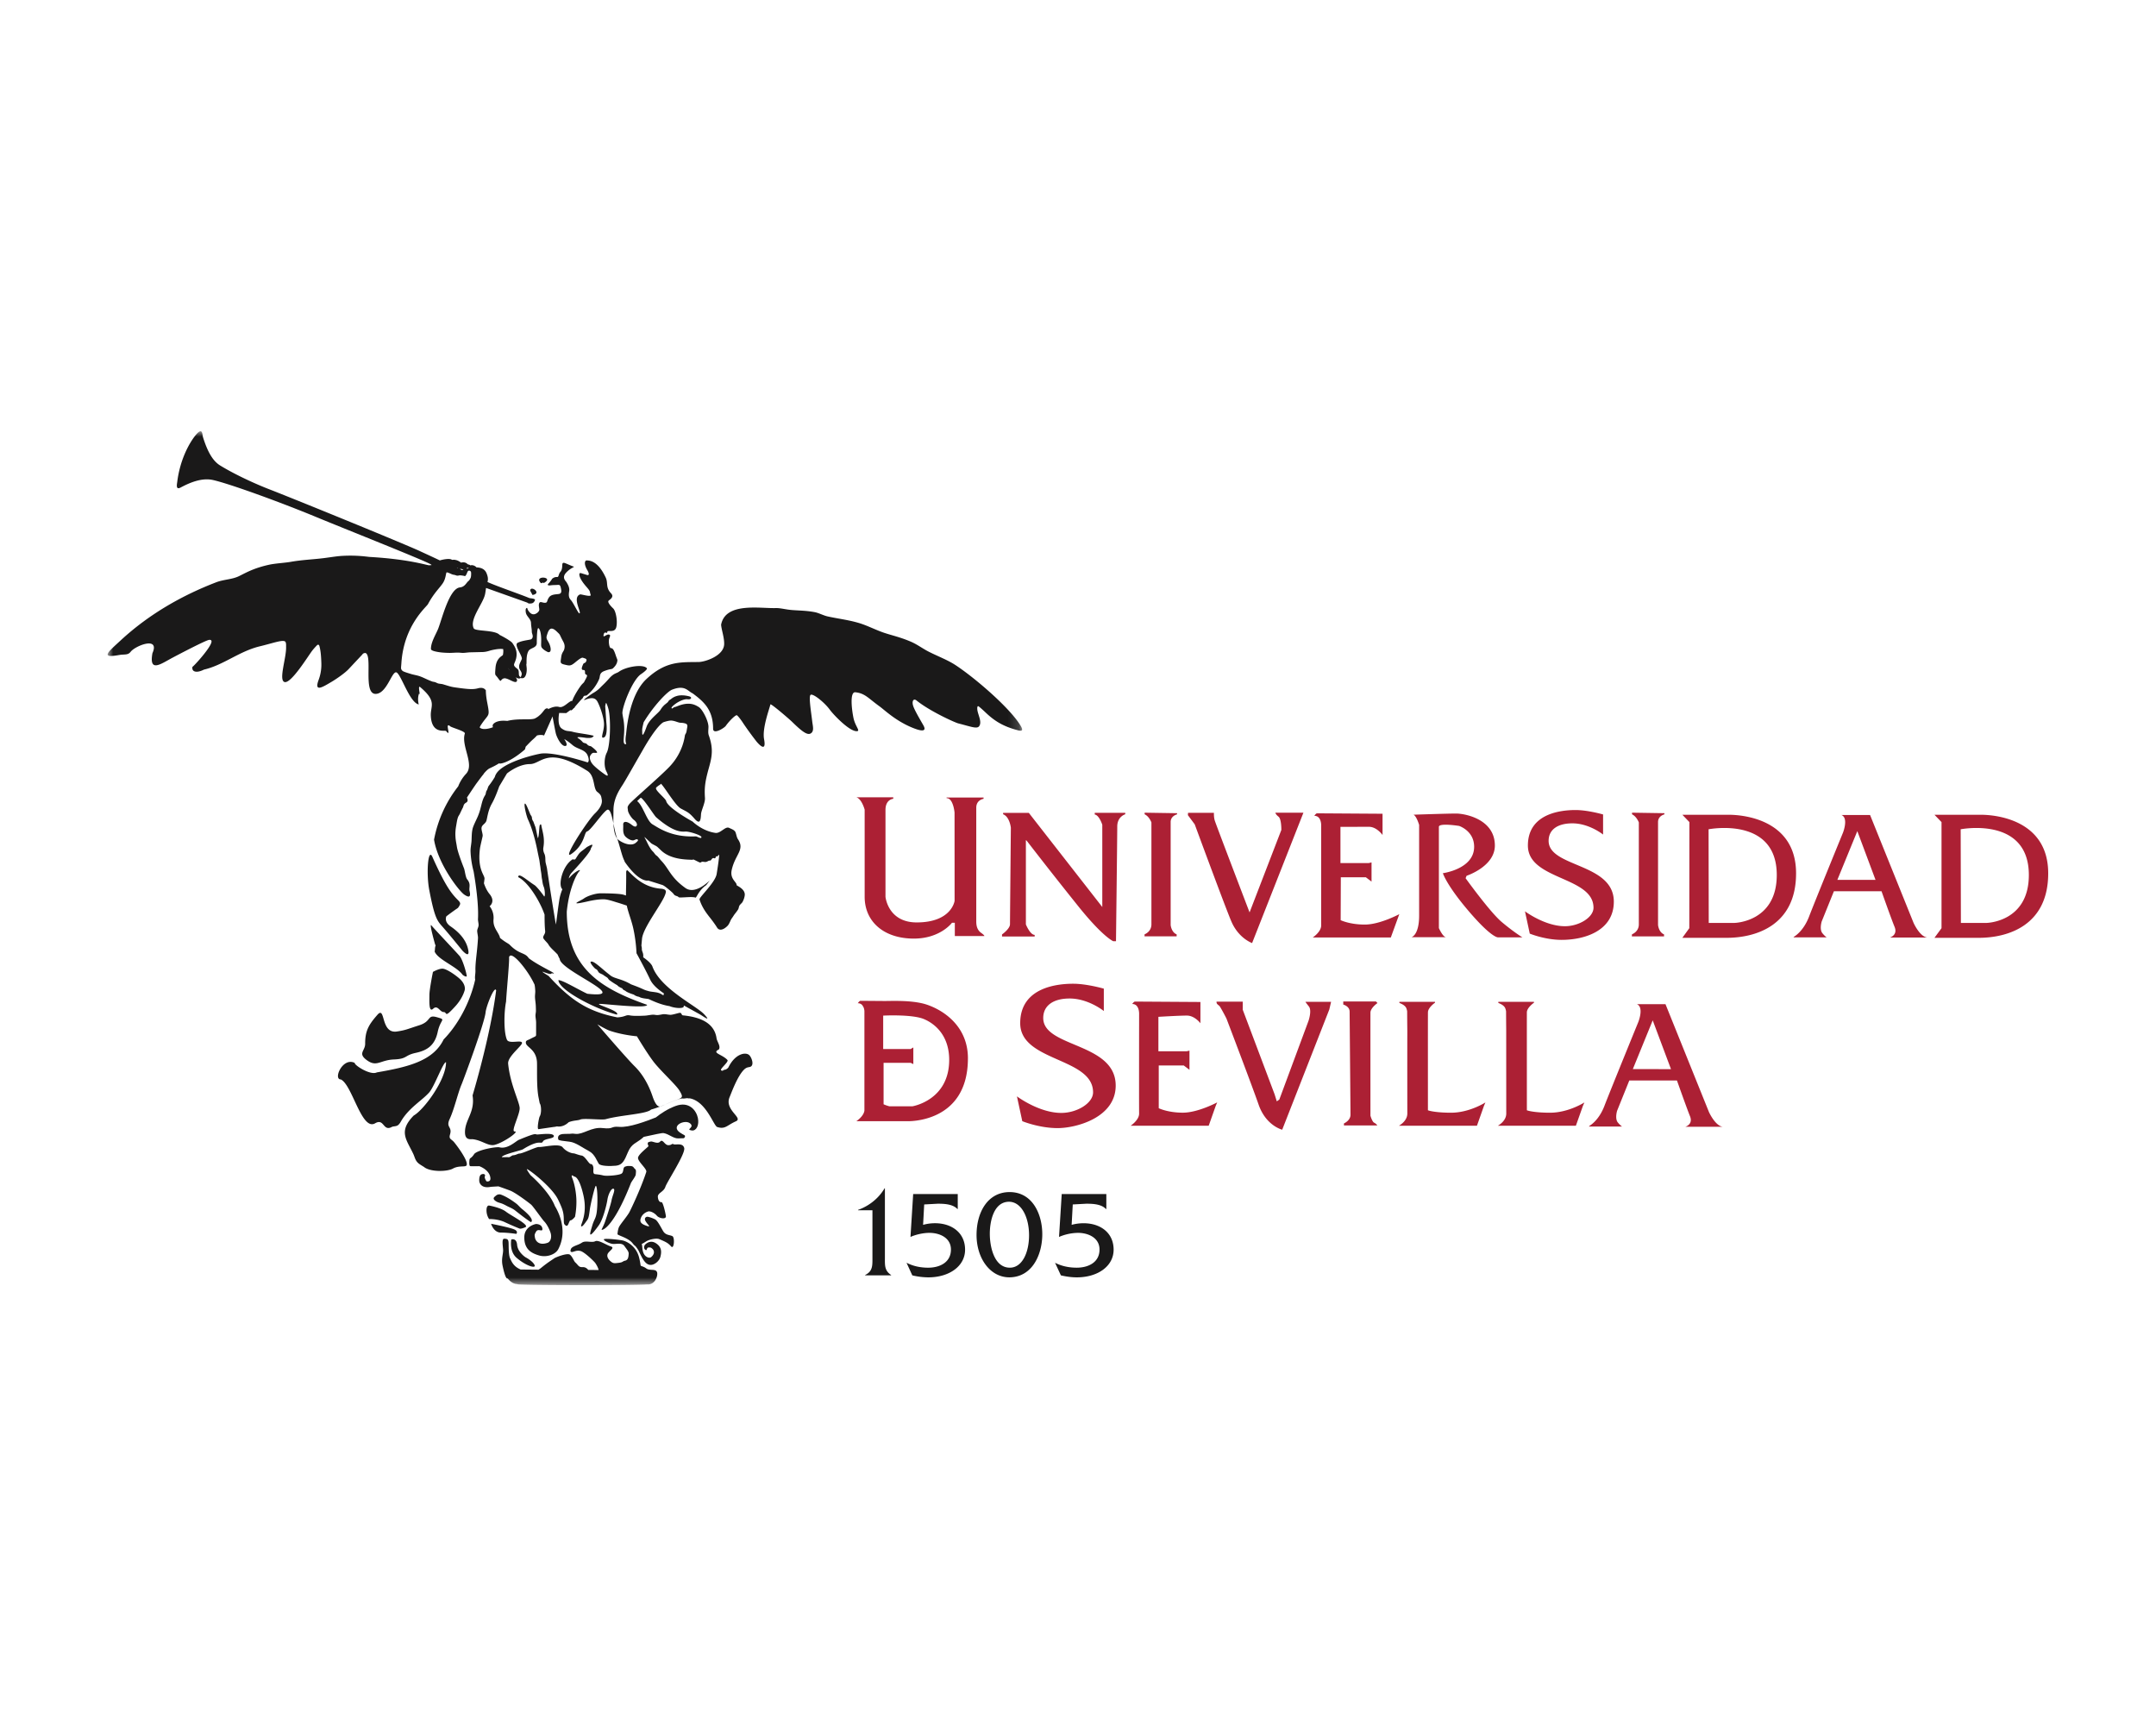 <svg xmlns="http://www.w3.org/2000/svg" xmlns:xlink="http://www.w3.org/1999/xlink" width="200" height="160" viewBox="0 0 200 160"><defs><path id="u23baupbwa" d="M0 0h84.82v79.2H0z"></path></defs><g fill="none" fill-rule="evenodd"><path d="M0 0h200v160H0z"></path><path d="M79.596 112.221c1.023-.356 1.93-1.089 2.462-2.004h.03v6.462c0 .653-.047 1.18.576 1.581v.035h-2.408v-.035c.707-.344.676-.881.676-1.581v-4.423h-1.336v-.035M88.845 112.14h-.034c-.426-.458-1.215-.491-1.827-.491l-1.252.068-.102 1.892a4.09 4.09 0 0 1 1.113-.151c1.505 0 2.782.85 2.782 2.455 0 1.532-1.472 2.566-3.412 2.566a6.55 6.55 0 0 1-1.484-.184l-.536-1.172c.617.322 1.305.46 2.009.46 1.058 0 2.111-.481 2.111-1.684 0-1.099-1.053-1.547-2-1.547-.561 0-1.238.149-1.753.378l.25-3.976h4.135v1.387M91.819 114.432c0 1.159.378 3.15 1.859 3.15 1.14 0 1.782-1.395 1.782-3.01 0-1.64-.692-3.086-1.85-3.106-1.447 0-1.791 1.856-1.791 2.966zm-1.23.115c0-2.117 1.045-3.977 3.067-3.977 2.124 0 3.031 2.052 3.031 3.908 0 1.871-.918 4-3.078 4-1.803-.022-3.02-1.812-3.02-3.931zM102.628 112.14h-.037c-.421-.458-1.217-.491-1.826-.491l-1.251.068-.104 1.892a4.104 4.104 0 0 1 1.118-.149c1.505 0 2.776.847 2.776 2.453 0 1.532-1.47 2.566-3.413 2.566-.495 0-.982-.07-1.478-.184l-.542-1.168c.619.318 1.308.455 2.012.455 1.056 0 2.113-.478 2.113-1.683 0-1.099-1.057-1.547-1.998-1.547a4.64 4.64 0 0 0-1.758.378l.25-3.976h4.138v1.387" fill="#1A1919"></path><path d="m105.276 92.899 6.081.039v1.972s-.53-.712-1.258-.712c-.721 0-2.641.117-2.641.117v3.193h2.628l.255-.058v1.778l-.531-.402-2.32.002v3.963s.827.413 2.239.413c1.403 0 3.183-.954 3.183-.954l-.137.323-.65 1.84h-7.239s.794-.524.783-1.128c-.012-.61 0-9.227 0-9.227s.043-.935-.639-.935c.158-.223.246-.224.246-.224M84.631 102.615H82.51a3.28 3.28 0 0 1-.545-.19V98.58h2.51l.25.119v-1.544l-.25.145h-2.547v-3.098s2.686-.142 3.784.323c1.094.46 2.339 1.593 2.339 3.78 0 3.766-3.42 4.31-3.42 4.31zm5.158-4.45c0-3.193-2.588-4.647-4.077-5.061-1.25-.327-2.82-.263-3.607-.257l-2.293-.018s-.086 0-.237.225a.53.53 0 0 1 .426.191c.034.066.075.13.106.182.051.119.07.24.08.343v9.245c-.076.544-.749.98-.749.98h4.68s5.67.26 5.67-5.83zM151.468 99.164l1.845-4.523 1.695 4.525-3.54-.002zm4.875 5.346h3.452c-.702-.104-1.267-1.368-1.267-1.368l-4.03-10h-2.65c.67.282.138 1.63.138 1.63s-2.615 6.401-3.15 7.795c-.53 1.393-1.385 1.855-1.385 1.855l-.06.071h3.081s-.203-.132-.42-.412c-.256-.378-.04-1.06-.04-1.06l1.129-2.802h4.42s.898 2.539 1.207 3.306c.32.768-.425.985-.425.985zM112.85 92.906l2.432-.002v.75l2.953 7.839.206.66.233-.163 2.71-7.305s.327-.953.038-1.327c-.295-.369-.325-.436-.325-.436h2.38l-.164.709-4.37 11.153s-1.506-.362-2.188-2.325c-.612-1.764-2.982-7.982-2.982-7.982s-.304-.612-.588-1.08c-.13-.217-.349-.21-.335-.491M124.606 92.892h3.034l.143.144s-.655.45-.655.892c-.004.35 0 9.556 0 9.556s.153.555.342.65c.194.092.295.254.295.254h-3.095v-.186s.607-.26.607-.8c0-.545-.08-9.34-.08-9.567 0-.507-.59-.658-.59-.658l-.001-.285M134.605 103.208c-1.134 0-1.897-.127-2.145-.228 0-2.06-.005-8.789.003-9.087 0-.437.653-.889.653-.889l.006-.082h-3.31v.099c-.006.015.47.149.63.46.047.106.076.218.092.32 0 .067.002.796.015 1.83-.007 2.513 0 7.214 0 7.657 0 .721-.783 1.128-.783 1.128h7.242l.649-1.838.135-.323s-1.463.953-3.187.953M143.785 103.208c-1.137 0-1.898-.127-2.146-.228 0-2.06-.004-8.789 0-9.087.007-.437.659-.889.659-.889l.002-.082h-3.309v.099c-.005.015.469.149.626.46.05.106.077.218.093.32 0 .067.004.796.013 1.83 0 2.513.004 7.214.004 7.657 0 .721-.782 1.128-.782 1.128h7.24l.652-1.838.138-.323s-1.467.953-3.19.953M102.395 93.775V91.7s-1.577-.455-2.837-.455c-1.264 0-4.919.234-4.919 3.66 0 3.586 6.759 3.165 6.759 6.416 0 .999-1.487 1.906-2.949 1.906-2.07 0-4.113-1.536-4.113-1.536l.496 2.302s1.558.643 3.275.643c1.726 0 5.39-.968 5.39-3.945 0-4.009-6.722-3.508-6.722-6.266 0-1.166.947-1.81 2.447-1.81 1.745 0 3.173 1.16 3.173 1.16M79.438 73.951h3.424v.142s-.721.034-.721 1.037v8.05s.222 2.378 2.893 2.378c3.253 0 3.518-2 3.518-2l-.005-8.195s-.116-1.333-.735-1.333c0-.13.057-.055.057-.055h3.37v.12s-.677.087-.677.824v10.543c0 .38.07.783.443 1.057.38.272.299.3.299.3h-2.731v-1.231h-.262s-1.083 1.47-3.539 1.47c-2.79 0-4.563-1.577-4.563-3.878V75.1s-.26-.992-.77-1.148M93.053 75.524v-.126h2.386l6.814 8.73v-7.632s-.283-.884-.7-.947v-.157h2.83v.134s-.742.207-.742 1.135c0 .934-.117 10.64-.117 10.64h-.253s-.93-.373-3.186-3.17a432.845 432.845 0 0 1-4.84-6.147l-.08-.06v7.819s.39.97.815.97v.149h-3.028v-.189s.74-.522.74-.95c0-.423.079-8.954.079-8.954s-.105-1.005-.718-1.245M106.187 75.38l3.002.047v.107s-.593.138-.593.707v9.556s.058.67.556.87v.184h-2.982l.01-.191s.631-.226.631-.922v-9.456s-.202-.55-.618-.746c-.03-.086-.006-.156-.006-.156M151.398 75.379l3 .047v.11s-.591.133-.591.705v9.558s.06.669.557.868v.184h-2.987l.014-.192s.634-.225.634-.921v-9.456s-.206-.548-.619-.745c-.029-.086-.008-.158-.008-.158M110.209 75.394h2.4s-.02.393.075.705c.091.317 3.232 8.53 3.232 8.53l2.947-7.648s.017-1.014-.26-1.23c-.278-.22-.294-.369-.294-.369h2.602l-4.76 12.09s-1.247-.432-1.918-1.991c-.541-1.25-3.405-9.022-3.405-9.022l-.633-.85.014-.215M122.161 75.438l6.09.04v1.972s-.533-.761-1.255-.761c-.732 0-2.65.007-2.65.007v3.356h2.628l.256-.06v1.779l-.528-.401h-2.322l-.014 3.979s.83.408 2.24.408c1.405 0 3.2-.967 3.2-.967l-.787 2.162h-7.24s.79-.518.78-1.127c-.007-.612 0-9.23 0-9.23s.047-.926-.64-.926c.162-.226.242-.231.242-.231M131.124 75.567s3.141-.108 3.95-.108c.81 0 3.596.51 3.596 2.968 0 1.948-2.622 2.804-2.622 2.804l-.093.226s2.253 3.134 3.346 4.057c1.09.92 1.919 1.428 1.919 1.428h-2.266s-.57.068-2.673-2.387c-2.106-2.457-2.433-3.563-2.433-3.563s2.9-.383 2.9-2.449c0-1.49-1.397-1.936-1.397-1.936s-1.874-.3-1.874.084v9.392s.369.845.673.845h-3.21s.705-.178.705-2.003v-8.414s-.244-.822-.521-.944M160.885 85.604h-2.375l-.015-8.685s6.326-1.242 6.326 4.24c0 4.385-3.936 4.445-3.936 4.445zm-.512-10.03-4.31-.003.654.682-.01 9.84-.645.892 4.098.002c2.806 0 6.45-1.206 6.451-5.974.005-4.979-4.86-5.44-6.238-5.44zM170.442 81.61l1.851-4.52 1.69 4.523-3.54-.003zm4.88 5.349h3.45c-.709-.102-1.266-1.37-1.266-1.37l-4.029-9.993h-2.652c.67.277.143 1.624.143 1.624s-2.62 6.403-3.152 7.798c-.534 1.392-1.384 1.857-1.384 1.857l-.065.07h3.08s-.199-.136-.418-.418c-.254-.373-.04-1.058-.04-1.058l1.131-2.8h4.42s.896 2.54 1.211 3.306c.312.765-.428.984-.428.984zM148.709 77.407v-1.863s-1.417-.41-2.55-.41c-1.14 0-4.425.21-4.425 3.293 0 3.22 6.086 2.848 6.086 5.769 0 .896-1.342 1.714-2.652 1.714-1.862 0-3.705-1.382-3.705-1.382l.445 2.068s1.405.58 2.953.58c2.196 0 4.844-.873 4.844-3.546 0-3.605-6.048-3.16-6.048-5.639 0-1.051.85-1.623 2.204-1.623 1.564 0 2.848 1.039 2.848 1.039M184.275 85.604h-2.374l-.02-8.685s6.324-1.242 6.324 4.24c0 4.385-3.93 4.445-3.93 4.445zm-.51-10.03-4.316-.003.655.682v9.84l-.655.892 4.101.002c2.804 0 6.45-1.206 6.45-5.974.007-4.979-4.866-5.44-6.235-5.44z" fill="#AC2034"></path><path d="M61.254 102.63a3.74 3.74 0 0 0 .444-.177c-.15.062-.305.122-.459.178h.015M60.03 93.202c-4.304-1.509-7.453-3.421-7.453-8.647.194-1.962.82-3.38 1.181-3.767.207-.216-.406-.017-.994.699.036-.184.11-.371.27-.544 1.15-1.245 1.78-2.015 1.78-2.258.3-.482.082-.365-.366-.122-.723.596-.58.35-1.058 1.104-.085.133-.268-.03-.36.1-.884.636-1.277 2.36-.86 2.713a4.23 4.23 0 0 0-.295 1.048c-.141.912-.223 1.704-.31 2.227-.316-1.87-.611-3.769-.823-5.196-.01-.1-.12-.493-.133-.589-.036-.242.01-.514-.103-.767-.026-.063-.15-.296-.1-.59.156-.905-.094-1.488-.193-2.083-.015-.105-.136-.085-.163.1-.04.308-.055.932-.146 1.108-.026.05-.188-.968-.274-1.124-.027-.045-.052-.156-.1-.26-.018-.047-.042-.151-.08-.196-.044-.053-.061-.118-.085-.178-.025-.062-.013-.154-.037-.218-.036-.092-.105-.158-.144-.252-.22-.528-.418-1.058-.502-.963-.096.109.15 1.143.299 1.47.323.685.635 1.686.877 2.913.03.157.137.664.17.815.032.182.049.378.08.546.03.15.047.406.075.54.062.344.05.5.095.701.043.21.051.458.159.716.14.344.14 1.082.012.86-.068-.12-.66-.888-.867-1.014-.07-.041-.14-.093-.213-.14-.612-.425-1.297-1.033-1.297-.596 1.005.507 2.077 2.381 2.445 3.478 0 .656.013 1.141.056 1.525.026.29-.235.446-.176.643.047.143.388.448.456.567.182.33.471.538.872.961.104.243.184.399.198.399 0 1.099 6.843 3.723 2.555 3.243-.91-.426-2.28-1.264-2.674-1.264 0 .885 3.318 2.649 5.423 3.2.336-.343-2.162-.993-1.573-.993.428-.014 4.375.462 4.375.085M49.184 54.793c.073.141.151.268.213.393.932-.159-.213-.939-.213-.393M50.175 54.075c.062.049.12-.016.156-.033.016-.01.046-.002.073.017.03.025.064.003.093-.012.902-.528-.894-.707-.388-.036.022.031.023.03.066.064M42.271 84.357c.234-.156.21-.128.325-.315.122-.2.136-.288-.06-.501-.6-.602-1.155-1.211-2.425-4.061-.405-.908-.585 1.541-.29 3.077.452 2.345.682 2.778 1.112 3.269.756.847 1.95 2.333 1.95 2.333s.761.857.538-.118c-.206-.965-.961-1.661-1.619-2.112-.651-.45-.394-.938-.394-.938s.337-.263.863-.634M43.298 90.524c-.055-.398-.393-1.524-.65-1.837-.26-.309-2.367-2.53-2.623-2.846-.256-.316.343 1.778.343 1.778l.049.074c-.087.12-.063.548-.102.556.303.773 2.05 1.385 2.596 2.166.22.177.402.202.387.11M42.614 90.76c-.423-.37-1.218-.913-1.575-.913-.358 0-.877.3-.877.3s-.328 1.608-.328 2.15c0 .545-.07 1.665.352 1.264.415-.388.61.31.97.31.362 0 0 .655 1.093-.549.687-.756.854-1.468.854-1.468s.174-.508-.49-1.094M38.91 95.092c-1.229.395-1.272.458-2.091.583-1.544.235-1.033-2.438-1.81-1.547-.778.892-1.142 1.453-1.135 2.689.001.671-.725.885.178 1.534.9.647 1.218-.032 2.49-.083 1.27-.05.951-.383 2.033-.613 1.08-.231 1.77-.714 2.03-1.95.266-1.235.842-1.094-.079-1.356-.923-.262-.47.374-1.616.743" fill="#1A1919"></path><path d="m63.448 93.268 1.46.807c.235.128 1.173.825.412 0-.724-.78-4.046-2.364-4.798-4.428-.13-.368-.856-.856-.856-.856.045-.474-.153-.492-.125-.86l-.042-.227.056-.619c.094-1.082 1.957-3.351 2.185-4.22.036-.128.138-.391-.432-.435-1.727-.135-2.643-1.29-3.08-1.683-.086-.076-.146.041-.141.174.012.638-.016 1.57-.02 2.142-.07-.027-.144-.049-.225-.075-.377-.11-1.537-.13-2.121-.13-.495 0-1.247.25-1.566.486-.294.215-1.593.714.41.254.38-.086.897-.185 1.424-.186.382 0 .961.208 1.218.284.356.102.68.217.936.301.147.705.46 1.407.632 2.252a13.85 13.85 0 0 1 .27 2.167s.804 1.459 1.26 2.43c.215.454.633.854 1.294 1.305a.232.232 0 0 0-.041.123c-.017.138-.146-.136-.687-.23-.261-.045-.52-.062-.67-.105-.215-.065-.274-.065-.495-.166-.413-.19-.69-.294-1.163-.47-.988-.576-1.584-.506-2.003-.898-.752-.569-1.569-1.436-1.767-1.168.025.141.177.345.399.57.069.072.129.073.213.15.057.055.121.21.186.263.099.084.295.129.443.247.127.097.206.125.329.223.046.034.122.166.164.201.269.203.531.367.769.502-.013.045.316.245.445.276.018.054.09.156.277.222.14.146.54.279.814.37.076.089.347.184.469.195.228.155.692.166.902.214.958.456 1.524.587 1.922.652.522.216 1.45.264 1.315-.037a.04.04 0 0 0 .028-.017M56.905 76.376c.024.544.105 1.088.35 1.4-.018-.042-.032-.084-.048-.127-.116-.333-.208-.815-.302-1.273M45.543 110.08l.694-.041s.563.196 1.087.392c.518.201 1.78 1.157 1.95 1.307.177.148 1.035 1.377 1.206 1.55.174.174.393.518.57.987.177.47.019.915-.262 1.003-.908.305-1.148-.31-1.168-.51-.023-.194-.075-.223.119-.544.203-.324.641.13.57-.293-.074-.416-.59-.4-.59-.4s-1.11.182-1.083 1.286c.018 1.11.705 1.437 1.398 1.64.697.187 1.498-.1 1.757-.596 1.03-1.98-.29-3.927-.32-4.003-.538-1.383-2.25-2.85-2.25-2.85s-.27-.352-.348-.55c-.067-.198 2.335 1.593 2.914 2.843.346.725.481 1.07.507 1.606.02.542-.027.634.21.776.224.13.28-.492.424-.492.15 0 .41-.325.41-.325s.134-.59.134-1.4c0-.817-.19-1.718-.385-2.187-.192-.469.178-.144.178-.144s.434-.106.852 1.717c.417 1.822-.305 2.773-.203 2.885.103.112.402-.36.549-.555.154-.203.185-.492.255-1.013.073-.515.427-1.987.53-2.151.095-.175.214.6.158 1.827-.06 1.246-.261 1.095-.48 1.887-.14.487-.525 1.51.615-.072.453-.634.767-2.107.8-2.35.074-.539.376-1.127.574-1.048.2.076-.119.666-.188 1.09-.082.416-.517 1.743-.599 1.964-.07.216-.246.57-.317.715-.078.148.998.086 2.712-4.287.064-.159.434-.62.45-.789.043-.406.036-.437-.11-.57-.084-.075-.108-.22-.364-.23-.347-.014-.326.003-.481.045-.273.071-.125.467-.343.646-.224.173-1.428.26-1.716.181-.3-.075-.57-.098-.766-.122-.201-.025-.145-.316-.145-.52 0-.194-.077-.416-.246-.416-.178 0-.52-.73-.842-.786-.319-.048-.636-.208-.78-.208-.153 0-.655-.152-.983-.556-.327-.4-1.784-.003-2.206-.03-.258-.018-1.501.61-1.824.612-.105 0-.36.155-.565.155-.095 0-.296.179-.385.178-.52-.016-.734.039-.645-.05.248-.25 1.752-.572 1.927-.677 1.662-1.028 1.654-.389 1.867-.727.137-.298 1.104-.238 1.007-.538-.107-.296-1.288-.114-1.534-.114s.01-.219-1.707.496c-.279.118-1.02.886-1.797.695-.292-.072-1.963.22-2.335.606-.32.504-.43.306-.456.622-.026.325 0 .494.072.516.082.023.845.005.845.005s.967.325 1.032 1.111c.027.388-.363.295-.363.295s-.224-.325-.15-.468c.072-.154-.074-.274-.318-.177-.254.098-.201.645-.201.645s.072.715 1.082.507M48.744 116.613s-.711-.458-.774-1.147c-.058-.683-.542-.496-.542-.496s-.204 1.09.484 1.687c.9.781 1.853 1.043 1.673.672-.18-.376-.84-.716-.84-.716" fill="#1A1919"></path><path d="M47.661 114.015c-.485-.189-2.105-.506-2.105-.506s.235.817.902.817c.657 0 1.438.121 1.438.121s.236-.247-.235-.432M48.42 112.133c-.208-.17-.358-.367-.53-.497-.907-.69-1.466-.845-1.466-.845s-.222-.059-.416.107c-.081.072-.168.127-.2.2-.086.196.279.376.37.412.21.087.31.056.814.333.257.14.55.232.815.448 1.02.814 1.441 1.067 1.441 1.067s.491-.167-.828-1.225M48.194 113.954s.122.061.54-.127c.431-.188-1.318-1.066-1.8-1.439-.476-.376-1.56-.57-1.56-.57s-.244-.057-.244.444c0 .499.244.81.244.81s.778-.03 1.446.284a24.36 24.36 0 0 0 1.374.598M61.724 110.08c.168-.489 1.87-3.058 1.747-3.592-.125-.527-.804-.263-.987-.358-.19-.092-.135.088-.483.088-.355 0-.515-.61-.762-.333-.232.27-.695-.053-.883 0-.181.044-.376.039-.2.414.026.052-.878.702-.965 1.058-.081.357.86 1.062.76 1.35-.502 1.536-1.418 3.454-1.576 3.743-.223.397-.805 1.066-.953 1.356-.086.185-.127.472-.142.663-.01.11.994.339 1.385.827.126.163.21.245.277.28.127.159.243.32.31.456.315.64.586 1.287 1.106 1.292.341.005.797-.336.907-.761.106-.43.141-.9-.436-1.258-.577-.362-1.013.168-1.013.168s-.167.269.033.438c.202.172.095-.2.326-.207.23-.001.23.035.326.108.098.072.352.396-.087.78-.13.12-.415.066-.61-.18-.193-.238-.21-.605-.227-.756a1.785 1.785 0 0 0-.045-.277c.24-.103.435-.282.66-.354.283-.1.738-.185.959-.093.66.279.819.36 1.104.678.279.317.357-.821.124-.95-.229-.125-.624-.074-.857-.46-.231-.381-.506-.97-.757-1.102-.258-.134-.686-.27-.768-.236-.066.024-.291.117-.093.436.196.32.53.545.11.412-.429-.146-.71-.302-.579-.69.122-.386.454-.582.67-.646.222-.075.623.142.825.383.199.253.895.379.84.032-.05-.34-.275-1.305-.407-1.285-.134.016-.294-.076-.336-.464-.046-.399.537-.466.697-.96" fill="#1A1919"></path><path d="M62.664 102.586c-.734.274-1.315.66-1.829 1.062-.862.34-2.475.954-3.4.872-.821-.074-.476.235-1.529.113-1.057-.122-1.812.625-2.536.537-.512-.06-.022.005-.985.005-.67 0-.655.324-.588.525.032.087.466.132 1.04.198.57.061 1.257.594 1.799.872.542.276.754.954.905 1.169.15.215.993.246 1.598.184.6-.062.784-.462 1.115-1.263.333-.798.785-.828 1.327-1.291.04-.032.085-.073.134-.12.958-.195 1.678-.386 1.86-.347.506.094.904.519 1.375.489.468-.037.498.044.582-.138.08-.178-.122-.164-.46-.407-.893-.63.46-1.243.936-.854.49.4-.476.568.16.663.43.062.713-.5.569-1.167-.14-.663-.789-1.58-2.073-1.102" fill="#1A1919"></path><g transform="translate(10 40)"><mask id="qjm0djwwbb" fill="#fff"><use xlink:href="#u23baupbwa"></use></mask><path d="M50.903 77.919c-.041-.069-.148-.123-.381-.135-.614-.028-.46-.127-.84-.287-.381-.158-.167.078-.388-.824-.268-1.112-1.183-1.56-1.591-1.627-.408-.07-1.328-.172-1.619-.124-.284.055.399.412.739.453.35.039.86-.146 1.102.199.24.345.41.509.394.729-.017.224-.03.557-.315.624-.283.061-.17.157-.65.21-.323.034-.462.076-.723-.156-.27-.232-.392-.536-.199-.779.182-.237.61-.487.222-.594-.388-.115-1.131-.632-1.44-.479-.307.16-.884-.09-1.213.12-.33.21-.508.228-.776.366-.274.136-.277.282-.277.282s-.097.212.079.23c.19.016.423-.19.819-.093.378.093 1.295.992 1.38 1.122.088.13.264.424.298.624a.03.03 0 0 1 .003.016c-.313 0-.633-.002-.952-.006-.135-.139-.26-.275-.558-.26-.345.013-.376-.19-.66-.446-.122-.112-.249-.521-.486-.704-.234-.193-1.32.236-1.459.334-.134.105-.539.334-1.185.861-.09.076-.18.138-.271.194-.664-.006-1.24-.01-1.664-.017-.028-.014-.058-.026-.087-.043-.597-.282-.759-.72-.892-1.008-.133-.29-.123-.997-.133-1.39-.008-.391-.15-.403-.4-.414-.243-.003-.145.557-.113.987.033.43-.188.835-.043 1.524.111.531.279 1.191.446 1.179l.032-.001c.237.306.581.552.982.514-1.212.118 10.889.135 11.96.032.67.066.995-.723.917-1.097a.25.25 0 0 0-.058-.116M50.864 35.8c1.698 1.478 2.406 1.335 2.755 1.33.351-.005 1.466.338 1.45.526-.017.185-.414-.08-.517-.08-2.242.112-3.473-.796-4.016-1.112-.55-.32-.877-1.734-1.43-2.159.152-.154.214-.21.335-.318.331.172 1.23 1.641 1.423 1.812zM40.838 25.785a1.305 1.305 0 0 0-.009-.08c-.31-.036-.321.208-.702.575-.034.031-.077.064-.112.098-.11.1-.257.191-.416.272-.498.16-1.494-.04-2.543.218-.45-.046-.926-.02-1.224.221-.142.111-.16.23-.1.36-.404.167-1.008.268-1.232.027a.84.84 0 0 1 .1-.207c.752-1.152.87-.687.59-2.141-.076-.4-.12-.765-.121-1.1-.085-.114-.263-.31-.728-.187-.477.13-.951.083-2.135-.083-.415-.056-.721-.176-1.139-.296-.104-.028-.324-.04-.422-.069-.114-.038-.189-.091-.303-.127-.052-.018-.15-.024-.205-.04-.436-.147-.784-.35-1.152-.485-.287-.107-.613-.15-.836-.22-.197-.063-.698-.202-.808-.296-.189-.184-.139-.219-.105-.743.237-3.5 2.331-5.187 2.467-5.451.543-1.016 1.078-1.489 1.376-1.939.294-.447.269-.92.356-1.007.194.02.477.205.63.222.309.043.25.137.568.057.038-.008.434.033.501.082a.674.674 0 0 0 .132-.168c.051-.083.099-.323.206-.343.102-.022.226.03.232.2.005.175-.006.35-.039.445-.013.041-.12.242-.18.29-.007.003-.012.005-.014.01l-.037.026c-.013.011-.027.027-.04.04-.003.002-.003.007-.003.007-.18.19-.31.486-.733.533-.97.116-1.632 2.826-1.989 3.775-.188.512-.711 1.296-.692 1.95.03.115.258.188.526.239.31.065.69.102 1.22.108.225 0 .481-.024.736-.027.172-.003.332.03.515.027.208-.006.435-.046.652-.053l1.144-.027c.355-.006.697-.14.743-.15.563-.137.922-.16 1.162-.123.023.14.023.317-.025.553-.02.015-.038.032-.058.045-.165.13-.563.35-.628 1.148-.063.794-.039.559.22.926.37.519.19.158.544.049.355-.109 1.11.587 1.229.23.036-.095-.024-.217-.128-.347a.628.628 0 0 0 .292.126c.056.004.16-.015.186-.058.016.025.069.036.187.025.255-.021.407-.477.361-.978-.056-.508-.011-.17-.011-.476 0-.31 0-.731.173-1.051.172-.324.778-.279.778-.753 0-.47.026-1.442.147-1.38.142.063.263.5.263 1.072 0 .561-.056.646.137.83.188.19.49.32.49.32s.36.112.22-.493c-.15-.606-.457-.634-.32-1.067.132-.42.295-.94.898-.365.38.363.23.208.523.773.133.25.303.49.185.899-.064.225-.228.282-.282.744-.063.471-.123.56.308.666.43.1.547.154.933-.155.382-.315.647-.53.792-.475.157.067.398.067.293.32-.121.246-.21.084-.301.306-.05.127-.24.505.028.505.273 0 .076.318.221.406.157.072.185.098-.014.467-.207.363-.062.184-.305.43-.203.202-.807 1.142-.924 1.563-.294-.023-.78.686-1.216.563-.294-.092-.667.014-1.033.212zm-7.971-13c.016.025.079.043.137.051l-.133.043c-.08-.035-.153-.069-.228-.1a.907.907 0 0 1 .224.006zm-.39-.102a.21.21 0 0 0 .03.033c-.044-.019-.088-.036-.13-.058.05.008.097.017.1.025zm1.023.02c-.066.013-.14.034-.212.053.018-.014.032-.03.034-.054.001-.019-.005-.035-.01-.049a1.8 1.8 0 0 1 .188.05zm3.78 9.484a1.5 1.5 0 0 1-.144-.236c.044.075.096.156.145.236zm47.47 5.257c-.858-1.597-4.227-4.512-6.112-5.752-.722-.475-1.601-.8-2.452-1.229-.57-.283-1.083-.683-1.69-.944-1.016-.438-1.84-.598-2.586-.861-.736-.26-1.5-.655-2.225-.87-1.016-.302-1.967-.403-2.906-.612-.4-.088-.83-.328-1.203-.397-.82-.156-1.528-.143-2.191-.204-.52-.048-1.029-.188-1.424-.174-1.47.047-4.665-.566-5.068 1.543.027.448.306 1.205.283 1.815-.045 1.092-1.8 1.637-2.352 1.643-1.649.031-3.029-.127-4.857 1.578-1.734 1.619-1.865 5.172-1.9 5.184-.065.423-.045.686.03.827-.046.03-.08.044-.109.035-.243-.077-.082-.66-.082-1.382 0-.728-.103-.966-.167-1.45-.078-.488.89-3.11 1.727-3.668.338-.226.596-.466.543-.538-.322-.424-1.938-.155-2.592.314-.22.158-.42.123-.803.51-.064.066-.273.305-.463.501-.11.116-.35.339-.448.444-.322.342-.714.542-.714.542s-1.204.8-.673.594c.64-.247.9-.126 1.07.127.171.259.643 1.448.643 2.167 0 .722-.395 1.372 0 1.21.374-.159.218-1.374.218-1.374l-.106-1.52s.064-.387.103-.29c.047.099.117.26.188.522.258.909.179 3.484-.152 4.09-.24.472-.262 1.278-.036 1.716.322.625-.021.371-.218.231-.29-.206-.705-.523-.983-.81-.313-.324-.391-.713-.28-.888.229-.366.33-.208.587-.248.132-.018-.081-.283-.512-.593-.044-.035-.196-.028-.309-.124-.051-.05-.084-.093-.147-.134-.066-.047-.258-.053-.324-.135-.217-.26-.417-.35-.475-.406-.107-.104.336-.057.7-.004.241.038.545.026.64-.032.1-.063.193-.138.115-.16-.444-.125-1.47-.24-1.857-.345-.504-.144-.618 0-1.077-.322-.461-.314-.233-1.442-.233-1.442l.654.014.392-.286c.017.039.054.046.13.003.021-.01.083-.075.17-.17a.191.191 0 0 0 .117-.133c.256-.297.61-.712.663-.744.077-.05.1-.195.18-.254.069-.052.197-.014.267-.072.071-.056.14-.12.208-.184a3.831 3.831 0 0 0 .933-1.33c.106-.255-.023-.562.521-.751.548-.204.627-.121.762-.238.125-.118.318-.323.379-.577.054-.257.031-.15-.122-.607-.144-.445-.257-.682-.444-.682-.18 0-.237-.652-.18-.845.044-.2.203-.38-.027-.418-.23-.04-.569.392-.475 0 .091-.389.337 0 .337-.238 0-.23.659.13.825-.415.147-.52-.01-1.514-.285-1.773-.281-.266-.564-.613-.4-.73.139-.12.521-.341.202-.674-.513-.536-.253-.948-.486-1.449-.766-1.643-1.574-1.575-1.756-1.596-.19-.016-.29.323.027.87.323.539.05.501.02.49-.078-.023-.397-.123-.595-.18-.183-.058-.236.212.103.739.347.531.709.784.739 1.037.039.253.163.328-.088.328-.258 0-.76-.155-.83-.13-.778.286.207 1.773-.077 1.755-.1-.004-.573-1.029-.79-1.245-.2-.213-.202-.473-.145-.82.058-.345-.157-.656-.232-.797-.072-.133-.5-.435-.038-.925.462-.488.861-.507.65-.561-.204-.065-.673-.284-.787-.319-.094-.026-.22-.054-.23.142-.014.192 0 .485-.19.693-.182.216-.127.492-.3.461a.645.645 0 0 0-.406.127c-.115.095-.01.03-.257.335-.156.195-.234.212-.177.29.08.076.268-.006.637-.006.371 0 .465-.096.542.208.078.319.098.522-.089.598-.19.079-.723 0-.973.312-.24.305-.129.505-.366.528-.242.023-.464-.17-.556.023-.095.187.002.433 0 .63-.022.192-.308.415-.53.415-.233 0-.375-.183-.49-.34-.113-.153-.067-.297-.159-.24 0 0-.134.027-.073.402.055.368.453.582.483.954.009.37.076.569.074.852 0 .183.214.443-.03.671-.084.082-.838.113-1.283.346-.383.197.493 1.252.38 1.515-.101.249-.219.43-.24.617-.037.363.18.426.232.695.029.153-.07.295-.088.376a.254.254 0 0 0-.064-.06c-.22-.14.01-.532-.26-.739-.498-.38-.247-.376-.107-.938.182-.75-.179-1.19-.332-1.433-.1-.166-.734-.538-1.198-.768-.424-.473-2.247-.318-2.397-.604-.42-.82.84-2.26 1.041-3.127.035-.125.09-.576.105-.621.58.208 3.43 1.22 3.825 1.361.064.057.15.09.189.083.227 0 .391-.012.514-.298.087-.169-.41-.177-.523-.212-.722-.31-3.191-1.158-3.877-1.49.09-.291.015-.546-.063-.75-.085-.243-.291-.584-.956-.602-.129-.152-.362-.243-.546-.193a.055.055 0 0 1-.041.001c-.034-.07-.171-.062-.24-.112-.164-.164-.36-.198-.609-.136l-.01-.017c-.244-.164-.375-.23-.672-.256-.025.012-.095.01-.147.012-.02 0-.028-.018-.047-.027-.225-.119-.786-.012-1.088.08-.832-.399-1.677-.777-1.954-.912C26.246 9.923 17 6.163 14.947 5.37c-1.09-.419-3.07-1.3-4.53-2.198-.584-.36-1.103-1.082-1.58-2.6C8.752.308 8.813-.44 8.154.356c-.692.842-1.475 2.425-1.71 4.328-.03.235-.158.782.301.54.643-.34 1.857-.95 2.992-.705 1.457.318 6.134 2.003 9.674 3.469 2.376.985 9.751 3.909 10.52 4.34.09.05.106.076.093.09-.048 0-.094.005-.14.01-.03-.003-.054-.005-.05-.002-.013.083-1.648-.544-5.535-.768-.198-.01-1.136-.176-2.517-.101-.604.031-1.325.17-2.09.25-.838.092-1.741.133-2.73.307-.564.1-1.413.137-2.013.27-1.422.315-2.095.721-2.78 1.056-.651.317-1.414.298-2.117.57-3.036 1.167-6.14 2.878-8.842 5.373-1.229 1.134-1.916 1.683-.178 1.375.512-.092.83.032 1.08-.295.442-.574 2.741-1.481 2.028.124-.335 1.86.804.977 1.893.402.297-.157 3.166-1.672 3.389-1.64.11-.013.174.038.19.089.024.063 0 .163-.055.288-.31.693-1.637 2.122-1.705 2.122-.092.485.395.602 1.062.262 1.806-.413 3.276-1.701 5.182-2.16 1.237-.299 2.061-.614 2.337-.459.134.074.102.416.106.508.039.996-.718 3.097-.144 3.262.607.175 2.21-2.45 2.568-2.91.147-.191.305-.355.423-.481.142-.146.223-.04.249.07.11.434.15.848.174 1.565a4.05 4.05 0 0 1-.247 1.546c-.454 1.213.388.666 1.179.201.335-.193 1.225-.783 1.618-1.208.56-.6 1.233-1.315 1.233-1.315.096-.13.142-.142.295-.164.713.18-.239 3.796.953 3.796 1.046 0 1.513-2.148 1.935-1.993.424.158 1.22 2.808 2.071 2.973 0 .004-.157-.523.025-1.005.175.263-.16-.832.11-.603 1.605 1.357.923 1.743.984 2.702.098 1.691 1.326 1.257 1.421 1.374.55.689-.195-.932.38-.44.152.128 1.424.458 1.354.672-.367 1.144.931 2.866.109 3.739a3.594 3.594 0 0 0-.725 1.158 11.428 11.428 0 0 0-2.24 4.943c.368 2.255 2.307 4.75 2.793 5.09.518.358.616.167.506-.306-.086-.355.158-.647-.23-1.108-.145-.176-.209-.811-.293-1.024-.342-.865-.588-1.602-.648-1.94-.041-.276-.091-.494-.118-.726-.015-.102-.02-.206-.026-.31-.015-.282 0-.584.07-.97.044-.248.08-.527.154-.746.04-.134.12-.228.177-.338.093-.189.175-.382.277-.569.056-.095.066-.226.124-.317.09-.144.232-.171.283-.249.095-.138.019-.282-.017-.391.263-.396.562-.851.857-1.275.277-.374.532-.716.646-.852.034-.038.051-.066.056-.089.212-.251.402-.433.56-.503.35-.16.629-.31.853-.454.086.04.26.016.55-.092.925-.347 1.861-1.205 1.861-1.205l.068-.25c.237-.245.456-.483.665-.666.142-.123.268-.25.382-.374.226-.055.46-.074.657.003l.785-1.768s.224 1.238.303 1.565c.07.318.478 1.177.855 1.177.383 0-.077-.647-.077-.647s.305.159.771.559c.468.4 1.17.401 1.402.96.234.567 0 .65 0 .65s-3.172-1.04-4.415-.804c-1.24.248-3.233.869-3.929 1.675-.14.164-.223.326-.267.486-.136.228-.326.52-.557.814-.082.101-.105.312-.191.436-.101.14-.05.283-.158.452-.346.539-.308 1.084-.66 1.929-.127.308-.42.853-.495 1.17-.09.392-.075.757-.098 1.148-.025.312-.1.641-.09.942.026.692.142 1.327.287 1.874.177 1.026.476 3.023.404 4.398-.01.18.066.413.054.598-.012.179-.115.309-.127.49-.01.17.087.522.073.693-.071 1.252-.24 2.123-.24 2.905.026.37-.077.65-.02.939-.49 2.187-1.63 4.228-2.926 5.55-.972 1.995-3.274 2.552-6.197 3.057-.614.309-2.13-.702-2.048-.877-1.122-.568-2.023 1.53-1.296 1.53 1.061.485 1.928 4.804 3.181 4.07.868-.509.715.827 1.59.317.393-.093.535.02.855-.573.733-1.2 1.884-1.842 2.562-2.593.488-.53 1.333-2.907 1.575-2.812 0 1.626-2.047 4.404-2.999 4.941-1.444 1.474-.675 2.216-.042 3.553.144.309.175.598.456.854.129.117.374.258.536.359.563.478 2.145.456 2.692.15.559-.31 1.163-.106 1.262-.297.195-.378-.864-1.79-1.139-2.127-.276-.339-.53-.285-.396-.741.225-.75-.414-.615-.029-1.44.425-.923.741-2.332 1.076-3.146.025 0 2.199-5.812 2.256-6.78.107-.69.847-2.477.975-1.991-.327 2.588-1.139 6.176-2.187 9.74.248 1.579-.722 2.243-.703 3.44.011.754.547.602.723.622.9.103 1.474.712 2.093.504.829-.236 2.28-1.259 1.786-1.226-.365.024.471-1.545.471-2.148 0-.553-.885-2.217-1.07-4.137-.064-.664 1.296-1.652 1.287-1.925-.006-.323-1.2.127-1.395-.291-.312-.684-.282-2.565-.084-3.543.052-1.004.322-3.722.277-4.103.172-.766 1.779 1.244 2.33 2.46.021-.01.078.174.101.671.006.161-.035.377-.023.6.011.24.069.53.075.846.005.121.009.25.01.381.003.12-.045.312-.042.442.002.221.054.393.058.644v1.123c-.004.185-.056.14-.538.397-.254.14-.446.128-.41.38.051.4.916.566 1.023 1.694.044.465-.058 2.298.152 3.35.046.215.099.537.117.562.136.183.175.907-.017 1.221-.051.08-.277 1.174-.1 1.165l1.382-.202a1.75 1.75 0 0 0 .324-.055c.08.014.159.016.243.014.21-.016.523-.094.84-.398.452-.186.852-.15 1.091-.253.324-.141 2.003.066 2.352-.032 1.449-.4 3.794-.471 4.207-.893.265-.07.555-.172.84-.285-.12.02-.392-.004-.708-.952-.382-1.132-.964-2.101-1.666-2.786-.7-.686-3.453-3.884-3.453-3.884s.818.484 1.154.596c1.203.41 2.518.515 2.518.515s.906 1.523 1.54 2.356c.636.833 2.073 2.136 2.398 2.67.355.59.33.658-.222.859-.437.163-.824.327-1.102.448.685-.282 1.318-.56 1.609-.566.202.032.375-.055.55-.01h.132c1.559.291 2.235 2.643 2.567 2.663.723.229.889-.171 1.705-.532.728-.32-1.074-1.041-.583-2.233.179-.424.727-1.957 1.343-2.562.325-.317.524-.163.686-.33.236-.238-.021-.867-.222-1.032-.356-.292-1.3-.093-1.914 1.152-.04.081-.241.223-.338.22-.128-.007-.166.165-.332.056-.176-.11.738-.788.578-.964-.489-.529-1.483-.64-.797-.969.208-.307-.187-.75-.215-1.071-.223-1.432-1.562-1.939-3.107-2.095-.17-.014-.1-.268-.324-.232-.21.036-.628.18-.842.18-.26-.003-.45-.09-.74-.047-.142.028-.31.062-.447.07-.163.006-.296-.04-.452-.033-.24.013-.498.076-.717.088-.606.028-1.11.038-1.421-.026-.386-.069-.372.137-1.147.187-2.718-.544-4.281-1.542-6.38-3.844-1.428-.889.297.078.275-.259.868.206-1.048-.573-2.114-1.385-.355-.562-.879-.324-1.774-1.252-.115-.118-.384-.209-.893-.632-.01-.042-.017-.084-.031-.128-.196-.503-.631-.855-.572-1.59.065-.744-.363-1.221-.363-1.221s.58-.414 0-1.126c-.244-.293-.413-.668-.527-1.004.021-.12.036-.254.053-.404.043-.368-.68-.81-.418-2.842.033-.225.194-.873.244-1.122.038-.203-.147-.595-.093-.816.059-.254.361-.341.446-.621.093-.322.153-.967.5-1.577.26-.457.492-1.053.689-1.607l.715-1.195s1.042-.87 2.128-.87c1.09 0 1.575-1.734 5.323.626.748.467.518 1.649.934 1.958.376.284.351.409.409.701.096.49-.324.997-.635 1.294-.693.668-3.125 4.416-2.183 3.757 1.29-.905 1.157-2.014 1.467-2.094.308-.076 1.36-1.654 1.819-1.98.291-.2.46.483.616 1.242-.018-.455.003-.909.003-1.224 0-1.119.585-1.937.886-2.411.367-.603.496-.845 1.839-3.184 1.337-2.345 1.908-2.566 1.908-2.566s.464-.165.736-.156c.264.024.39.086.646.164.244.077.31.01.626.099.323.09.197.316.155.632-.042.32-.14.349-.166.468-.025.106-.157 1.608-1.476 2.962-.939.964-3.461 3.129-3.687 3.425-.223.288-.14.325-.128.567.01.241.344.744.544.888.19.135.34.375.286.507-.044.138-.174.202-.488-.05-.468-.363-.79-.334-.778-.01.02.334-.066.715.14 1.026.131.197.624.535.884.412.142-.069.27-.116.324-.043.047.06.052.096-.195.302-.29.238-.898.201-1.555-.253a.607.607 0 0 1-.154-.155c.28.827.43 1.583.655 2.042.015.029.027.067.04.112.048.07.083.123.108.155 1.31 1.818 2.069 1.586 2.069 1.586s.897.28 1.238.391a.5.5 0 0 1 .177.07c.023.011.042.025.058.034.135.088.462.34.752.608.217.2.138.25.426.34.244.08.089.13.338.13.402.002 1.14-.09 1.404.014.087.038.289-.672.977-1.145.023-.013.318-.411.328-.438.004-.007-1.307 1.36-2.242.691-1.394-.993-1.502-1.767-2.247-2.537-.054-.052-.257-.31-.309-.36-.107-.12-.132-.092-.227-.201-.068-.076-.146-.2-.21-.262-.338-.314-.58-.939-.686-1.127-.079-.145-.162-.29-.082-.215.128.12.33.309.571.54.114.104.478.244.605.365.053.05.104.1.159.148.06.06.121.117.184.177.99.93 2.657.821 2.935.862.048.006-.049-.043.008-.044.075-.002.604.303.676.297.044-.004.115-.067.157-.075.14-.016.294.047.413.005.064-.025.122-.05.178-.082.108-.064.2.002.266-.1.237-.38.318.048.43-.264.068-.184.133.031.164-.067.03-.086.134-.14.14-.133.032.028-.099.998-.228 1.78-.131.794-1.65 2.17-1.59 2.359.265.829.723 1.364 1.039 1.772.335.43.518.714.576.81.212.372.634.225.992-.145.142-.151.216-.375.32-.579.035-.072.153-.218.237-.358.114-.181.27-.338.42-.58.06-.102.064-.256.125-.36.062-.106.23-.232.284-.332.135-.263.178-.436.202-.607.078-.603-.76-.899-.756-.958.04-.278-.638-.545-.452-1.402.316-1.445 1.25-1.872.572-2.864-.137-.207-.162-.599-.273-.724-.131-.146-.265-.19-.548-.32-.354-.159-.787.538-1.265.47-1.229-.174-2.111-1.049-2.111-1.049s-2.317-1.26-2.456-1.912c-.066-.253-1.127-1.055-.917-1.236.142-.115-.12.072.022-.042.106-.076.212-.177.31-.22.071-.033.074-.134.127-.08.35.355 1.333 2.018 1.818 2.277.627.338.76.359 1.28.956.54.62.568.008.593-.42.023-.372.401-1.073.367-1.518-.065-.964.02-1.522.324-2.646.32-1.123.49-1.87.032-3.156-.087-.237-.032-.545-.032-.79 0-.562-.565-1.656-.922-1.853-.277-.161-.778-.496-1.81-.122-.205.073-.306.125-.419.142-.059.01-.194.136-.224.13-.085-.022-.062-.099.055-.215a2.64 2.64 0 0 1 .332-.267c.256-.177.744-.417 1.045-.374.358.053.47-.197.134-.278-.328-.08-.758-.137-1.128-.025a1.42 1.42 0 0 0-.538.286c-.064.05-.125.071-.183.126-.028.028-.097.146-.127.173-.032.032-.29.234-.322.267-.26.262-.27.336-.381.485-.236.318-1.01.848-1.246 1.498-.223.637-.409.99-.409.588 0-.369-.042-.269.132-.984.72-1.212 1.947-2.646 2.577-3.001 1.257-.515 1.494.105 1.976.322.987.74 1.89 1.488 1.89 3.276 0 .588 1.04-.074 1.172-.26.354-.504.98-1.097 1.045-.979.111.072.38.422.6.767a31.14 31.14 0 0 0 1.224 1.678c.587.68.848.636.688-.229-.194-.999.493-2.817.59-3.242.126-.022 1.722 1.345 2.016 1.633 1.023 1.003 1.458 1.26 1.754 1.046.301-.216.152-.696.11-1.057-.11-.937-.345-2.342-.16-2.495.204-.176 1.293.693 1.792 1.38.321.443 1.883 2.097 2.55 1.98.263-.048-.206-.475-.362-1.232-.16-.778-.353-2.418.17-2.372.89.084 1.235.577 2.22 1.285.469.336 1.405 1.26 2.852 1.905 1.293.57 1.502.363 1.266-.085-.127-.24-.839-1.409-.973-1.857-.131-.43.037-.715.324-.481 1.24 1.001 3.564 2.044 3.864 2.12 1.169.294 1.747.547 1.945.25.278-.407-.138-1.08-.178-1.538-.017-.223.017-.376.139-.28.204.161.424.364.644.572.82.775 1.62 1.284 3.006 1.64.42.109.424-.066.3-.297z" fill="#1A1919" mask="url(#qjm0djwwbb)"></path></g></g></svg>